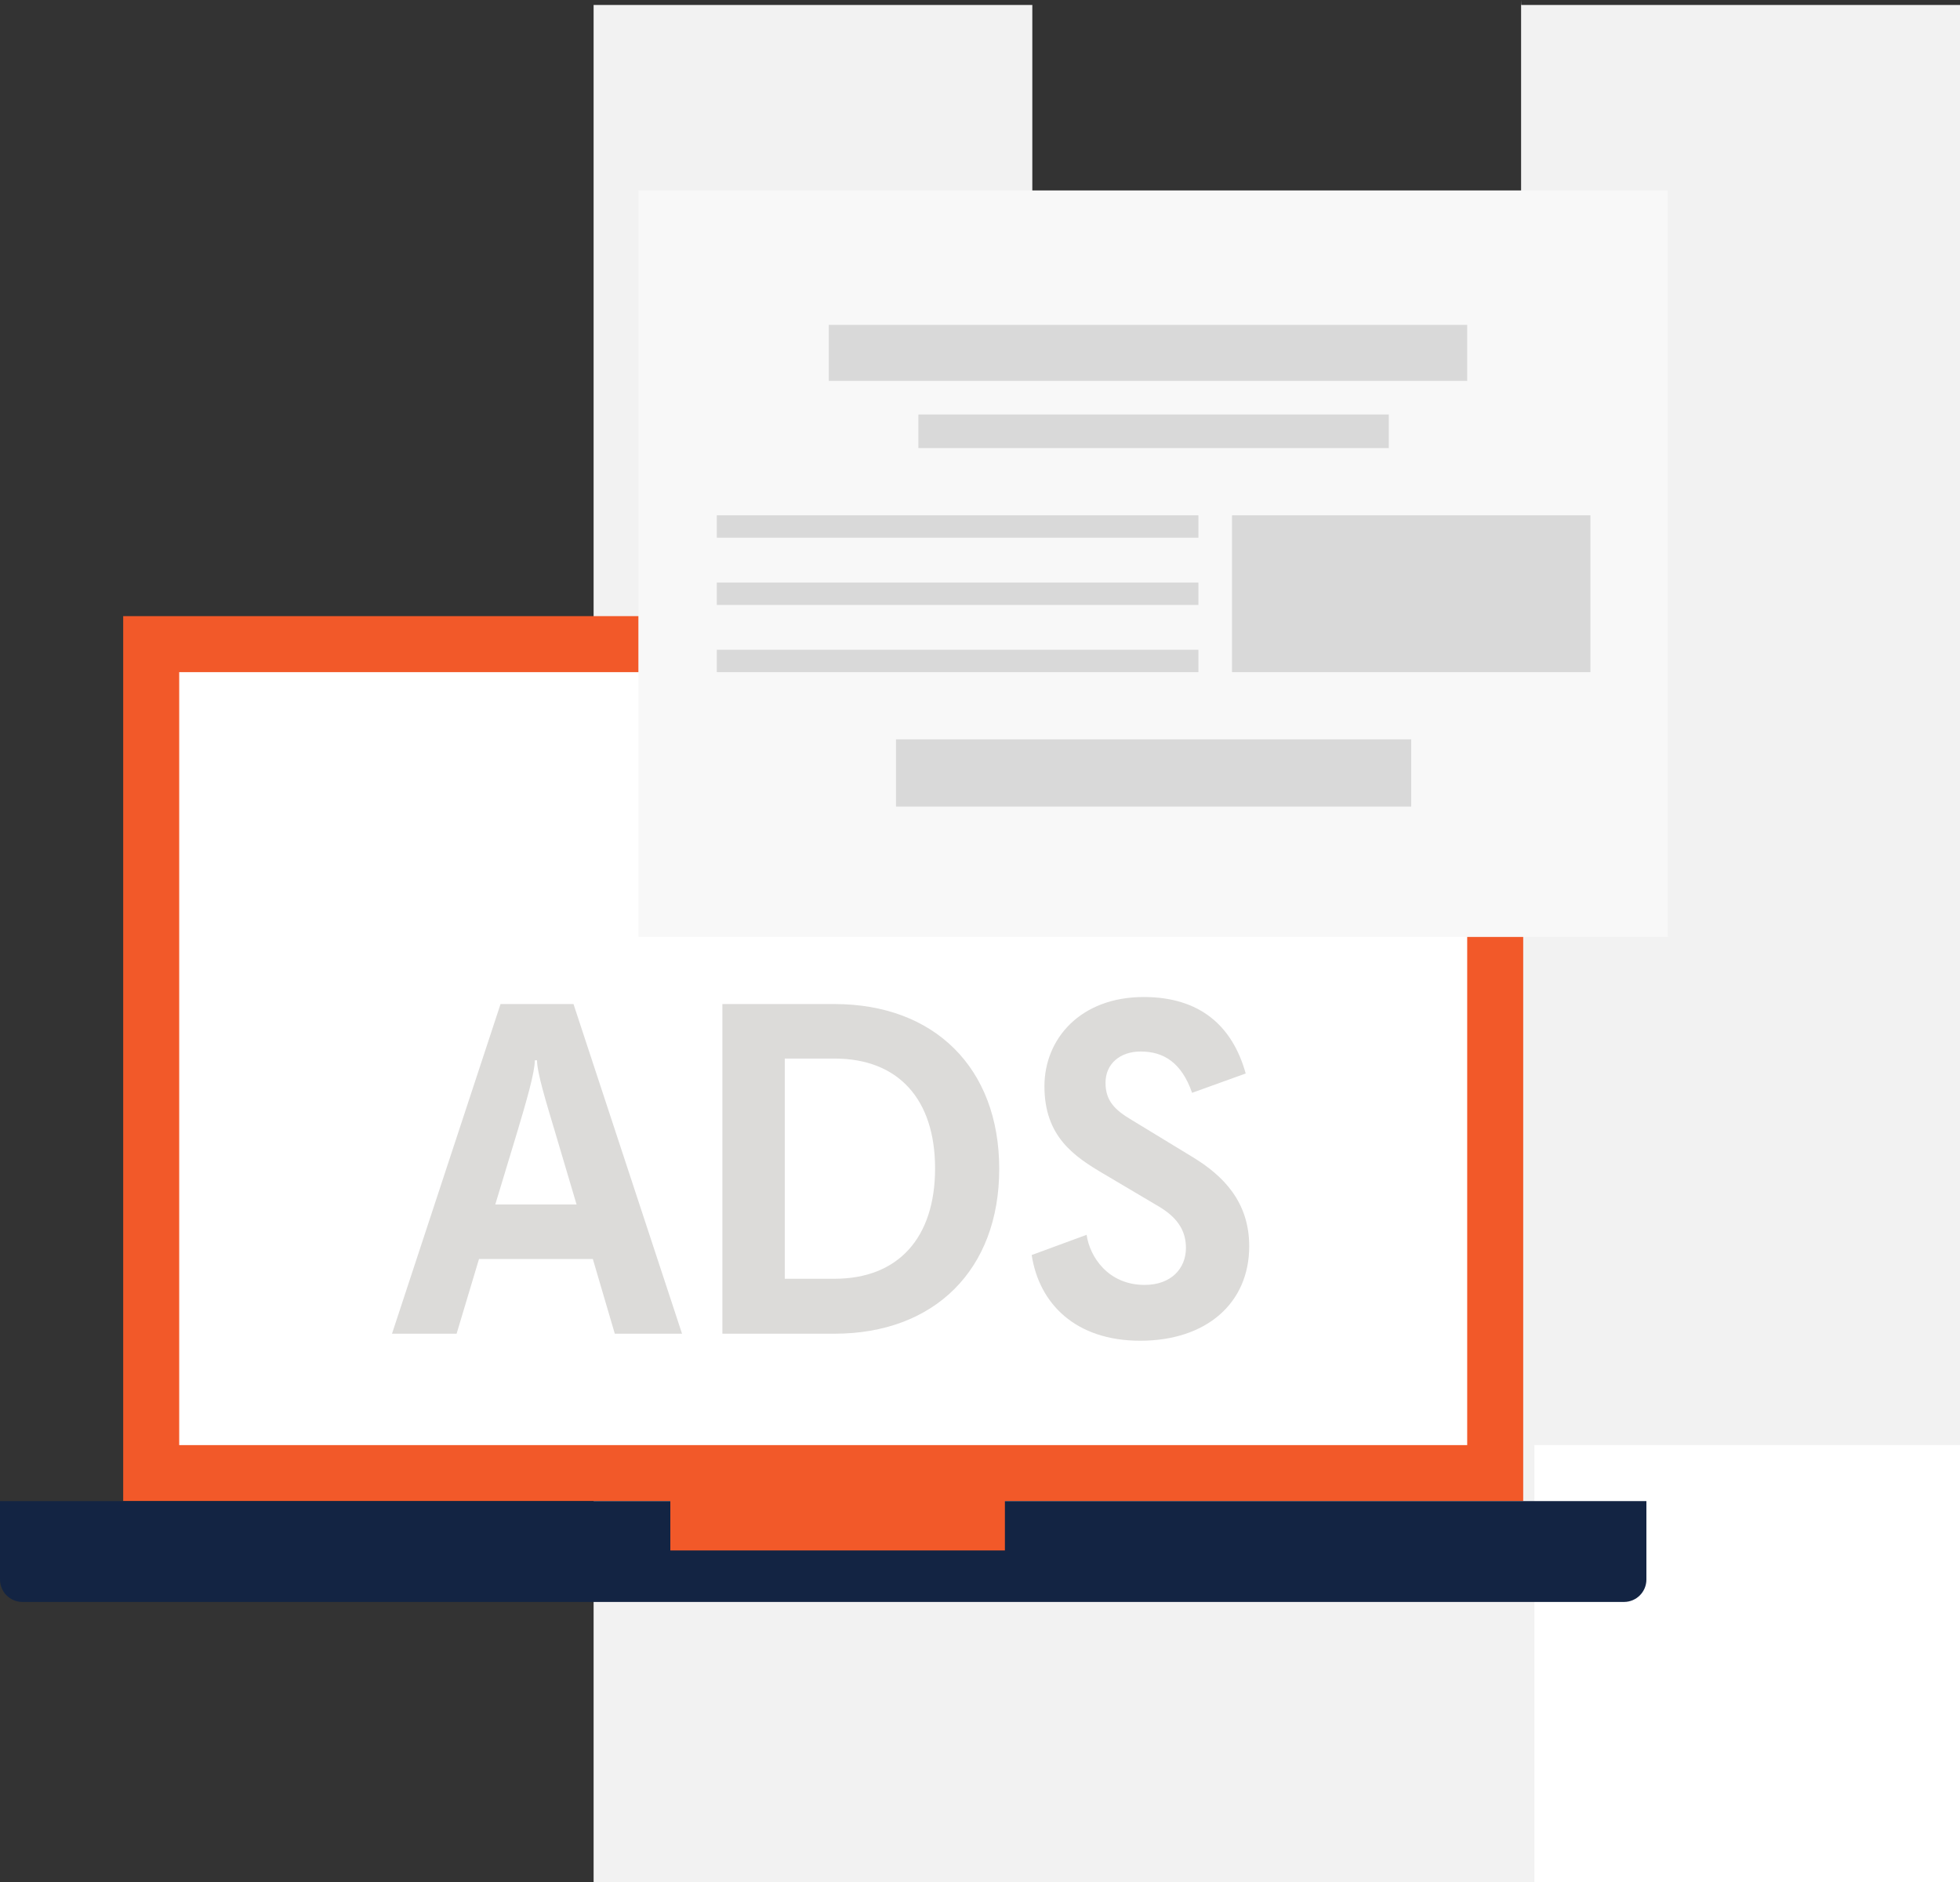 <?xml version="1.0" encoding="UTF-8"?>
<svg xmlns="http://www.w3.org/2000/svg" width="175" height="168" viewBox="0 0 175 168" fill="none">
  <rect x="0" y="0" width="175" height="168" fill="#333333" stroke="none"/>
  <path fill-rule="evenodd" clip-rule="evenodd" d="M135.829 0.443H175V168H53V0.443H92.171V128.595H135.812V0L135.829 0.443Z" fill="#F2F2F2"></path>
  <rect x="137" y="129" width="38" height="39" fill="white"></rect>
  <rect x="13.5" y="57.5" width="120" height="74" fill="white" stroke="#F25929" stroke-width="5"></rect>
  <path d="M0 134H147V141C147 142.105 146.105 143 145 143H2C0.895 143 0 142.105 0 141V134Z" fill="#132443"></path>
  <rect x="59.851" y="133.808" width="29.872" height="4.596" fill="#F25929"></rect>
  <path d="M98.707 96.651C98.707 98.26 99.531 99.084 101.061 99.986L106.476 103.282C109.262 104.969 111.537 107.323 111.537 111.247C111.537 116.348 107.692 119.683 101.807 119.683C96.039 119.683 92.782 116.387 92.115 112.032L97.02 110.227C97.295 112.189 98.942 114.7 102.199 114.7C104.593 114.7 105.887 113.209 105.887 111.404C105.887 110.07 105.338 108.814 103.494 107.716L98.589 104.812C95.921 103.243 93.253 101.477 93.253 96.965C93.253 92.727 96.471 89 102.121 89C107.143 89 110.046 91.59 111.223 95.827L106.437 97.553C105.495 94.846 103.886 93.865 101.846 93.865C100.002 93.865 98.707 94.964 98.707 96.651Z" fill="#DCDBD9"></path>
  <path d="M74.504 119.056H64.498V89.628H74.504C83.41 89.628 89.217 95.318 89.217 104.342C89.217 113.366 83.41 119.056 74.504 119.056ZM74.504 114.151C80.193 114.151 83.489 110.502 83.489 104.303C83.489 98.103 80.193 94.494 74.504 94.494H70.07V114.151H74.504Z" fill="#DCDBD9"></path>
  <path d="M35 119.056L44.691 89.628H51.205L60.896 119.056H54.893L52.931 112.385H42.769L40.768 119.056H35ZM46.182 101.046L44.221 107.52H51.479L49.557 101.046C48.772 98.417 47.948 95.749 47.948 94.651H47.752C47.752 95.749 46.967 98.417 46.182 101.046Z" fill="#DCDBD9"></path>
  <rect x="57" y="17" width="91.915" height="66.638" fill="#F8F8F8"></rect>
  <rect x="64" y="46" width="43" height="2" fill="#D9D9D9"></rect>
  <rect x="64" y="52" width="43" height="2" fill="#D9D9D9"></rect>
  <rect x="64" y="58" width="43" height="2" fill="#D9D9D9"></rect>
  <rect x="110" y="46" width="32" height="14" fill="#D9D9D9"></rect>
  <rect x="80" y="66" width="46" height="6" fill="#D9D9D9"></rect>
  <rect x="74" y="29" width="57" height="5" fill="#D9D9D9"></rect>
  <rect x="82" y="37" width="42" height="3" fill="#D9D9D9"></rect>
</svg>
